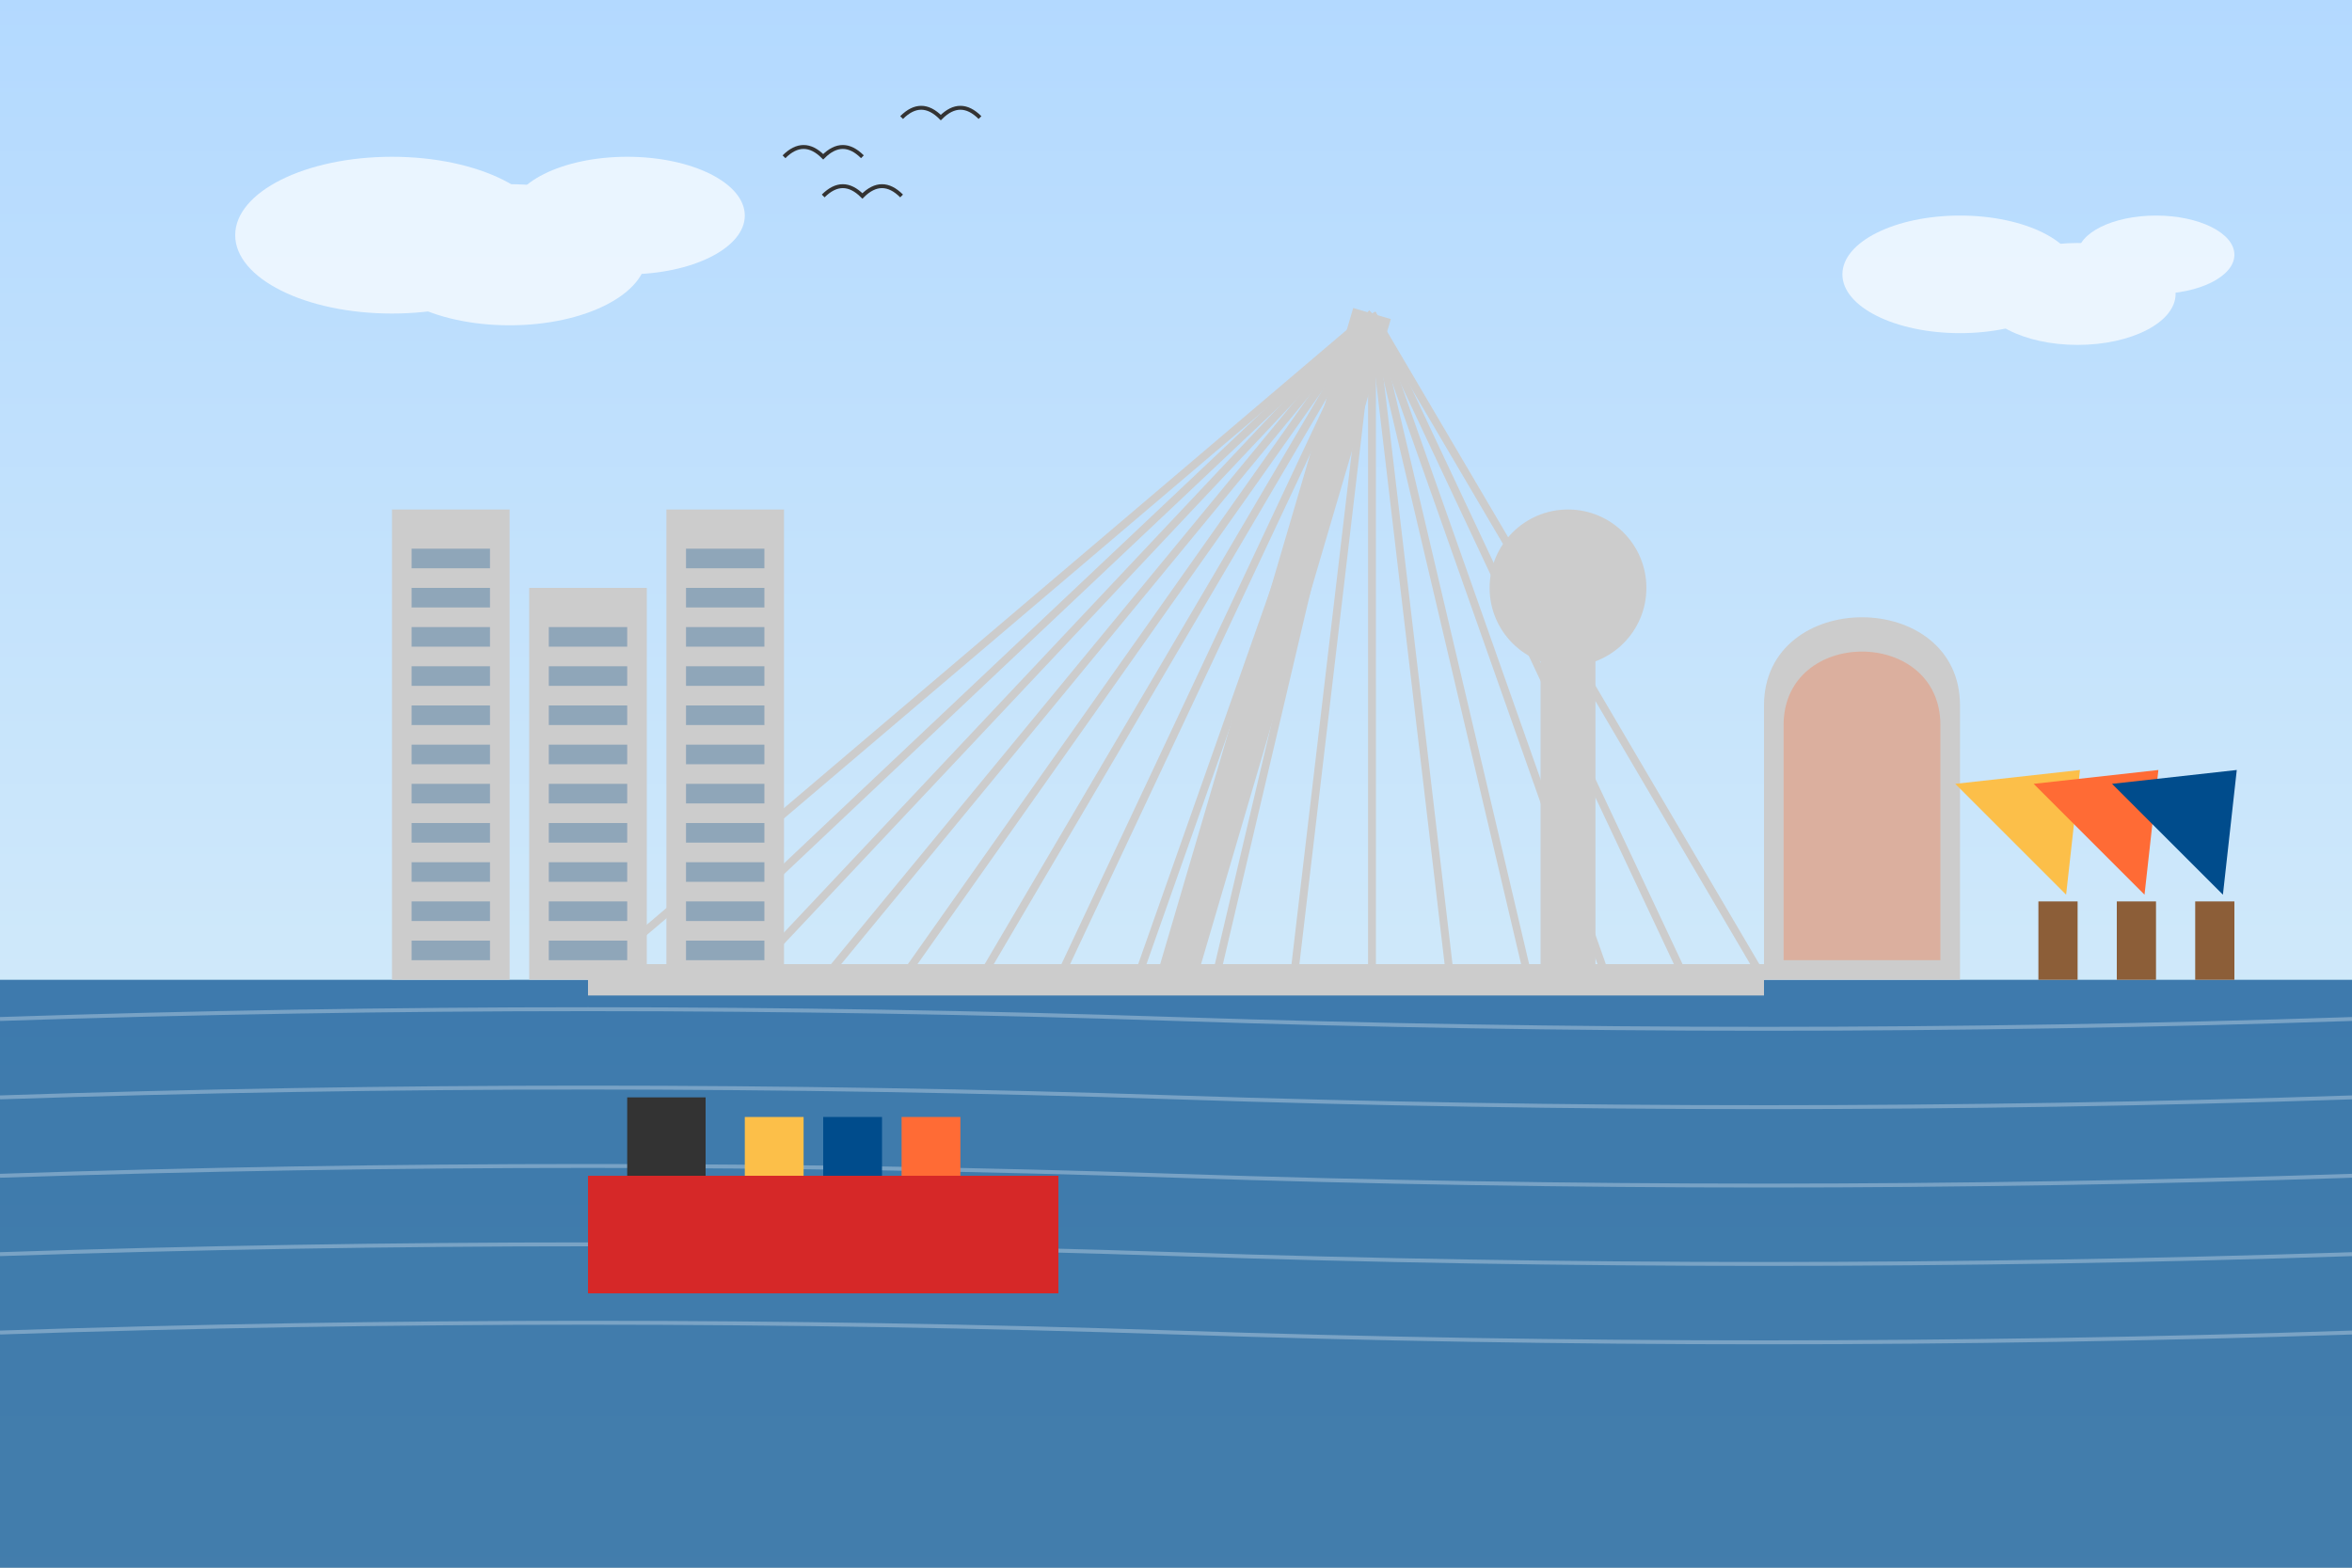 <svg xmlns="http://www.w3.org/2000/svg" width="600" height="400" viewBox="0 0 600 400">
  <rect x="0" y="0" width="600" height="400" fill="#808080" stroke="none"/>
  <!-- Sky background with gradient -->
  <defs>
    <linearGradient id="skyGradient" x1="0%" y1="0%" x2="0%" y2="100%">
      <stop offset="0%" stop-color="#B3D9FF"/>
      <stop offset="100%" stop-color="#E0F2F7"/>
    </linearGradient>
  </defs>
  <rect width="600" height="400" fill="url(#skyGradient)"/>
  
  <!-- Water - Nieuwe Maas river -->
  <rect x="0" y="250" width="600" height="150" fill="#004C8C" opacity="0.7"/>
  <path d="M0,260 Q150,255 300,260 Q450,265 600,260" fill="none" stroke="#FFFFFF" stroke-width="1" opacity="0.3"/>
  <path d="M0,280 Q150,275 300,280 Q450,285 600,280" fill="none" stroke="#FFFFFF" stroke-width="1" opacity="0.3"/>
  <path d="M0,300 Q150,295 300,300 Q450,305 600,300" fill="none" stroke="#FFFFFF" stroke-width="1" opacity="0.3"/>
  <path d="M0,320 Q150,315 300,320 Q450,325 600,320" fill="none" stroke="#FFFFFF" stroke-width="1" opacity="0.3"/>
  <path d="M0,340 Q150,335 300,340 Q450,345 600,340" fill="none" stroke="#FFFFFF" stroke-width="1" opacity="0.3"/>
  
  <!-- Erasmusbrug (The Swan) -->
  <g>
    <!-- Bridge deck -->
    <path d="M150,250 L450,250" stroke="#CCCCCC" stroke-width="8"/>
    
    <!-- Main pylon -->
    <line x1="300" y1="250" x2="350" y2="80" stroke="#CCCCCC" stroke-width="10"/>
    
    <!-- Cables -->
    <line x1="350" y1="80" x2="150" y2="250" stroke="#CCCCCC" stroke-width="2"/>
    <line x1="350" y1="80" x2="170" y2="250" stroke="#CCCCCC" stroke-width="2"/>
    <line x1="350" y1="80" x2="190" y2="250" stroke="#CCCCCC" stroke-width="2"/>
    <line x1="350" y1="80" x2="210" y2="250" stroke="#CCCCCC" stroke-width="2"/>
    <line x1="350" y1="80" x2="230" y2="250" stroke="#CCCCCC" stroke-width="2"/>
    <line x1="350" y1="80" x2="250" y2="250" stroke="#CCCCCC" stroke-width="2"/>
    <line x1="350" y1="80" x2="270" y2="250" stroke="#CCCCCC" stroke-width="2"/>
    <line x1="350" y1="80" x2="290" y2="250" stroke="#CCCCCC" stroke-width="2"/>
    <line x1="350" y1="80" x2="310" y2="250" stroke="#CCCCCC" stroke-width="2"/>
    <line x1="350" y1="80" x2="330" y2="250" stroke="#CCCCCC" stroke-width="2"/>
    <line x1="350" y1="80" x2="350" y2="250" stroke="#CCCCCC" stroke-width="2"/>
    <line x1="350" y1="80" x2="370" y2="250" stroke="#CCCCCC" stroke-width="2"/>
    <line x1="350" y1="80" x2="390" y2="250" stroke="#CCCCCC" stroke-width="2"/>
    <line x1="350" y1="80" x2="410" y2="250" stroke="#CCCCCC" stroke-width="2"/>
    <line x1="350" y1="80" x2="430" y2="250" stroke="#CCCCCC" stroke-width="2"/>
    <line x1="350" y1="80" x2="450" y2="250" stroke="#CCCCCC" stroke-width="2"/>
  </g>
  
  <!-- Modern Rotterdam skyline - Left -->
  <g>
    <!-- De Rotterdam (three blocks) -->
    <rect x="100" y="130" width="30" height="120" fill="#CCCCCC"/>
    <rect x="135" y="150" width="30" height="100" fill="#CCCCCC"/>
    <rect x="170" y="130" width="30" height="120" fill="#CCCCCC"/>
    
    <!-- Windows -->
    <g opacity="0.3">
      <rect x="105" y="140" width="20" height="5" fill="#004C8C"/>
      <rect x="105" y="150" width="20" height="5" fill="#004C8C"/>
      <rect x="105" y="160" width="20" height="5" fill="#004C8C"/>
      <rect x="105" y="170" width="20" height="5" fill="#004C8C"/>
      <rect x="105" y="180" width="20" height="5" fill="#004C8C"/>
      <rect x="105" y="190" width="20" height="5" fill="#004C8C"/>
      <rect x="105" y="200" width="20" height="5" fill="#004C8C"/>
      <rect x="105" y="210" width="20" height="5" fill="#004C8C"/>
      <rect x="105" y="220" width="20" height="5" fill="#004C8C"/>
      <rect x="105" y="230" width="20" height="5" fill="#004C8C"/>
      <rect x="105" y="240" width="20" height="5" fill="#004C8C"/>
      
      <rect x="140" y="160" width="20" height="5" fill="#004C8C"/>
      <rect x="140" y="170" width="20" height="5" fill="#004C8C"/>
      <rect x="140" y="180" width="20" height="5" fill="#004C8C"/>
      <rect x="140" y="190" width="20" height="5" fill="#004C8C"/>
      <rect x="140" y="200" width="20" height="5" fill="#004C8C"/>
      <rect x="140" y="210" width="20" height="5" fill="#004C8C"/>
      <rect x="140" y="220" width="20" height="5" fill="#004C8C"/>
      <rect x="140" y="230" width="20" height="5" fill="#004C8C"/>
      <rect x="140" y="240" width="20" height="5" fill="#004C8C"/>
      
      <rect x="175" y="140" width="20" height="5" fill="#004C8C"/>
      <rect x="175" y="150" width="20" height="5" fill="#004C8C"/>
      <rect x="175" y="160" width="20" height="5" fill="#004C8C"/>
      <rect x="175" y="170" width="20" height="5" fill="#004C8C"/>
      <rect x="175" y="180" width="20" height="5" fill="#004C8C"/>
      <rect x="175" y="190" width="20" height="5" fill="#004C8C"/>
      <rect x="175" y="200" width="20" height="5" fill="#004C8C"/>
      <rect x="175" y="210" width="20" height="5" fill="#004C8C"/>
      <rect x="175" y="220" width="20" height="5" fill="#004C8C"/>
      <rect x="175" y="230" width="20" height="5" fill="#004C8C"/>
      <rect x="175" y="240" width="20" height="5" fill="#004C8C"/>
    </g>
  </g>
  
  <!-- Modern Rotterdam skyline - Right -->
  <g>
    <!-- Markthal -->
    <path d="M450,250 L450,180 C450,150 500,150 500,180 L500,250 Z" fill="#CCCCCC"/>
    <path d="M455,245 L455,185 C455,160 495,160 495,185 L495,245 Z" fill="#FF6B35" opacity="0.3"/>
    
    <!-- Cube houses -->
    <g transform="translate(520, 200)">
      <rect x="0" y="30" width="10" height="20" fill="#8C5E38"/>
      <polygon points="5,-10 25,15 -15,15" fill="#FCBF49" transform="rotate(45)"/>
    </g>
    <g transform="translate(540, 200)">
      <rect x="0" y="30" width="10" height="20" fill="#8C5E38"/>
      <polygon points="5,-10 25,15 -15,15" fill="#FF6B35" transform="rotate(45)"/>
    </g>
    <g transform="translate(560, 200)">
      <rect x="0" y="30" width="10" height="20" fill="#8C5E38"/>
      <polygon points="5,-10 25,15 -15,15" fill="#004C8C" transform="rotate(45)"/>
    </g>
  </g>
  
  <!-- Euromast -->
  <g transform="translate(400, 150)">
    <rect x="-7" y="0" width="14" height="100" fill="#CCCCCC"/>
    <circle cx="0" cy="0" r="20" fill="#CCCCCC"/>
    <rect x="-15" y="-10" width="30" height="10" fill="#CCCCCC"/>
  </g>
  
  <!-- Container ship in the river -->
  <g transform="translate(150, 300)">
    <rect x="0" y="0" width="120" height="30" fill="#D62828"/>
    <rect x="10" y="-20" width="20" height="20" fill="#333333"/>
    <g>
      <rect x="40" y="-15" width="15" height="15" fill="#FCBF49"/>
      <rect x="60" y="-15" width="15" height="15" fill="#004C8C"/>
      <rect x="80" y="-15" width="15" height="15" fill="#FF6B35"/>
    </g>
  </g>
  
  <!-- Some clouds -->
  <g opacity="0.7" fill="#FFFFFF">
    <ellipse cx="100" cy="60" rx="40" ry="20"/>
    <ellipse cx="130" cy="65" rx="35" ry="18"/>
    <ellipse cx="160" cy="55" rx="30" ry="15"/>
    
    <ellipse cx="500" cy="70" rx="30" ry="15"/>
    <ellipse cx="530" cy="75" rx="25" ry="13"/>
    <ellipse cx="550" cy="65" rx="20" ry="10"/>
  </g>
  
  <!-- Birds in the sky -->
  <path d="M200,40 Q205,35 210,40 Q215,35 220,40" fill="none" stroke="#333333" stroke-width="1"/>
  <path d="M210,50 Q215,45 220,50 Q225,45 230,50" fill="none" stroke="#333333" stroke-width="1"/>
  <path d="M230,30 Q235,25 240,30 Q245,25 250,30" fill="none" stroke="#333333" stroke-width="1"/>
</svg>
